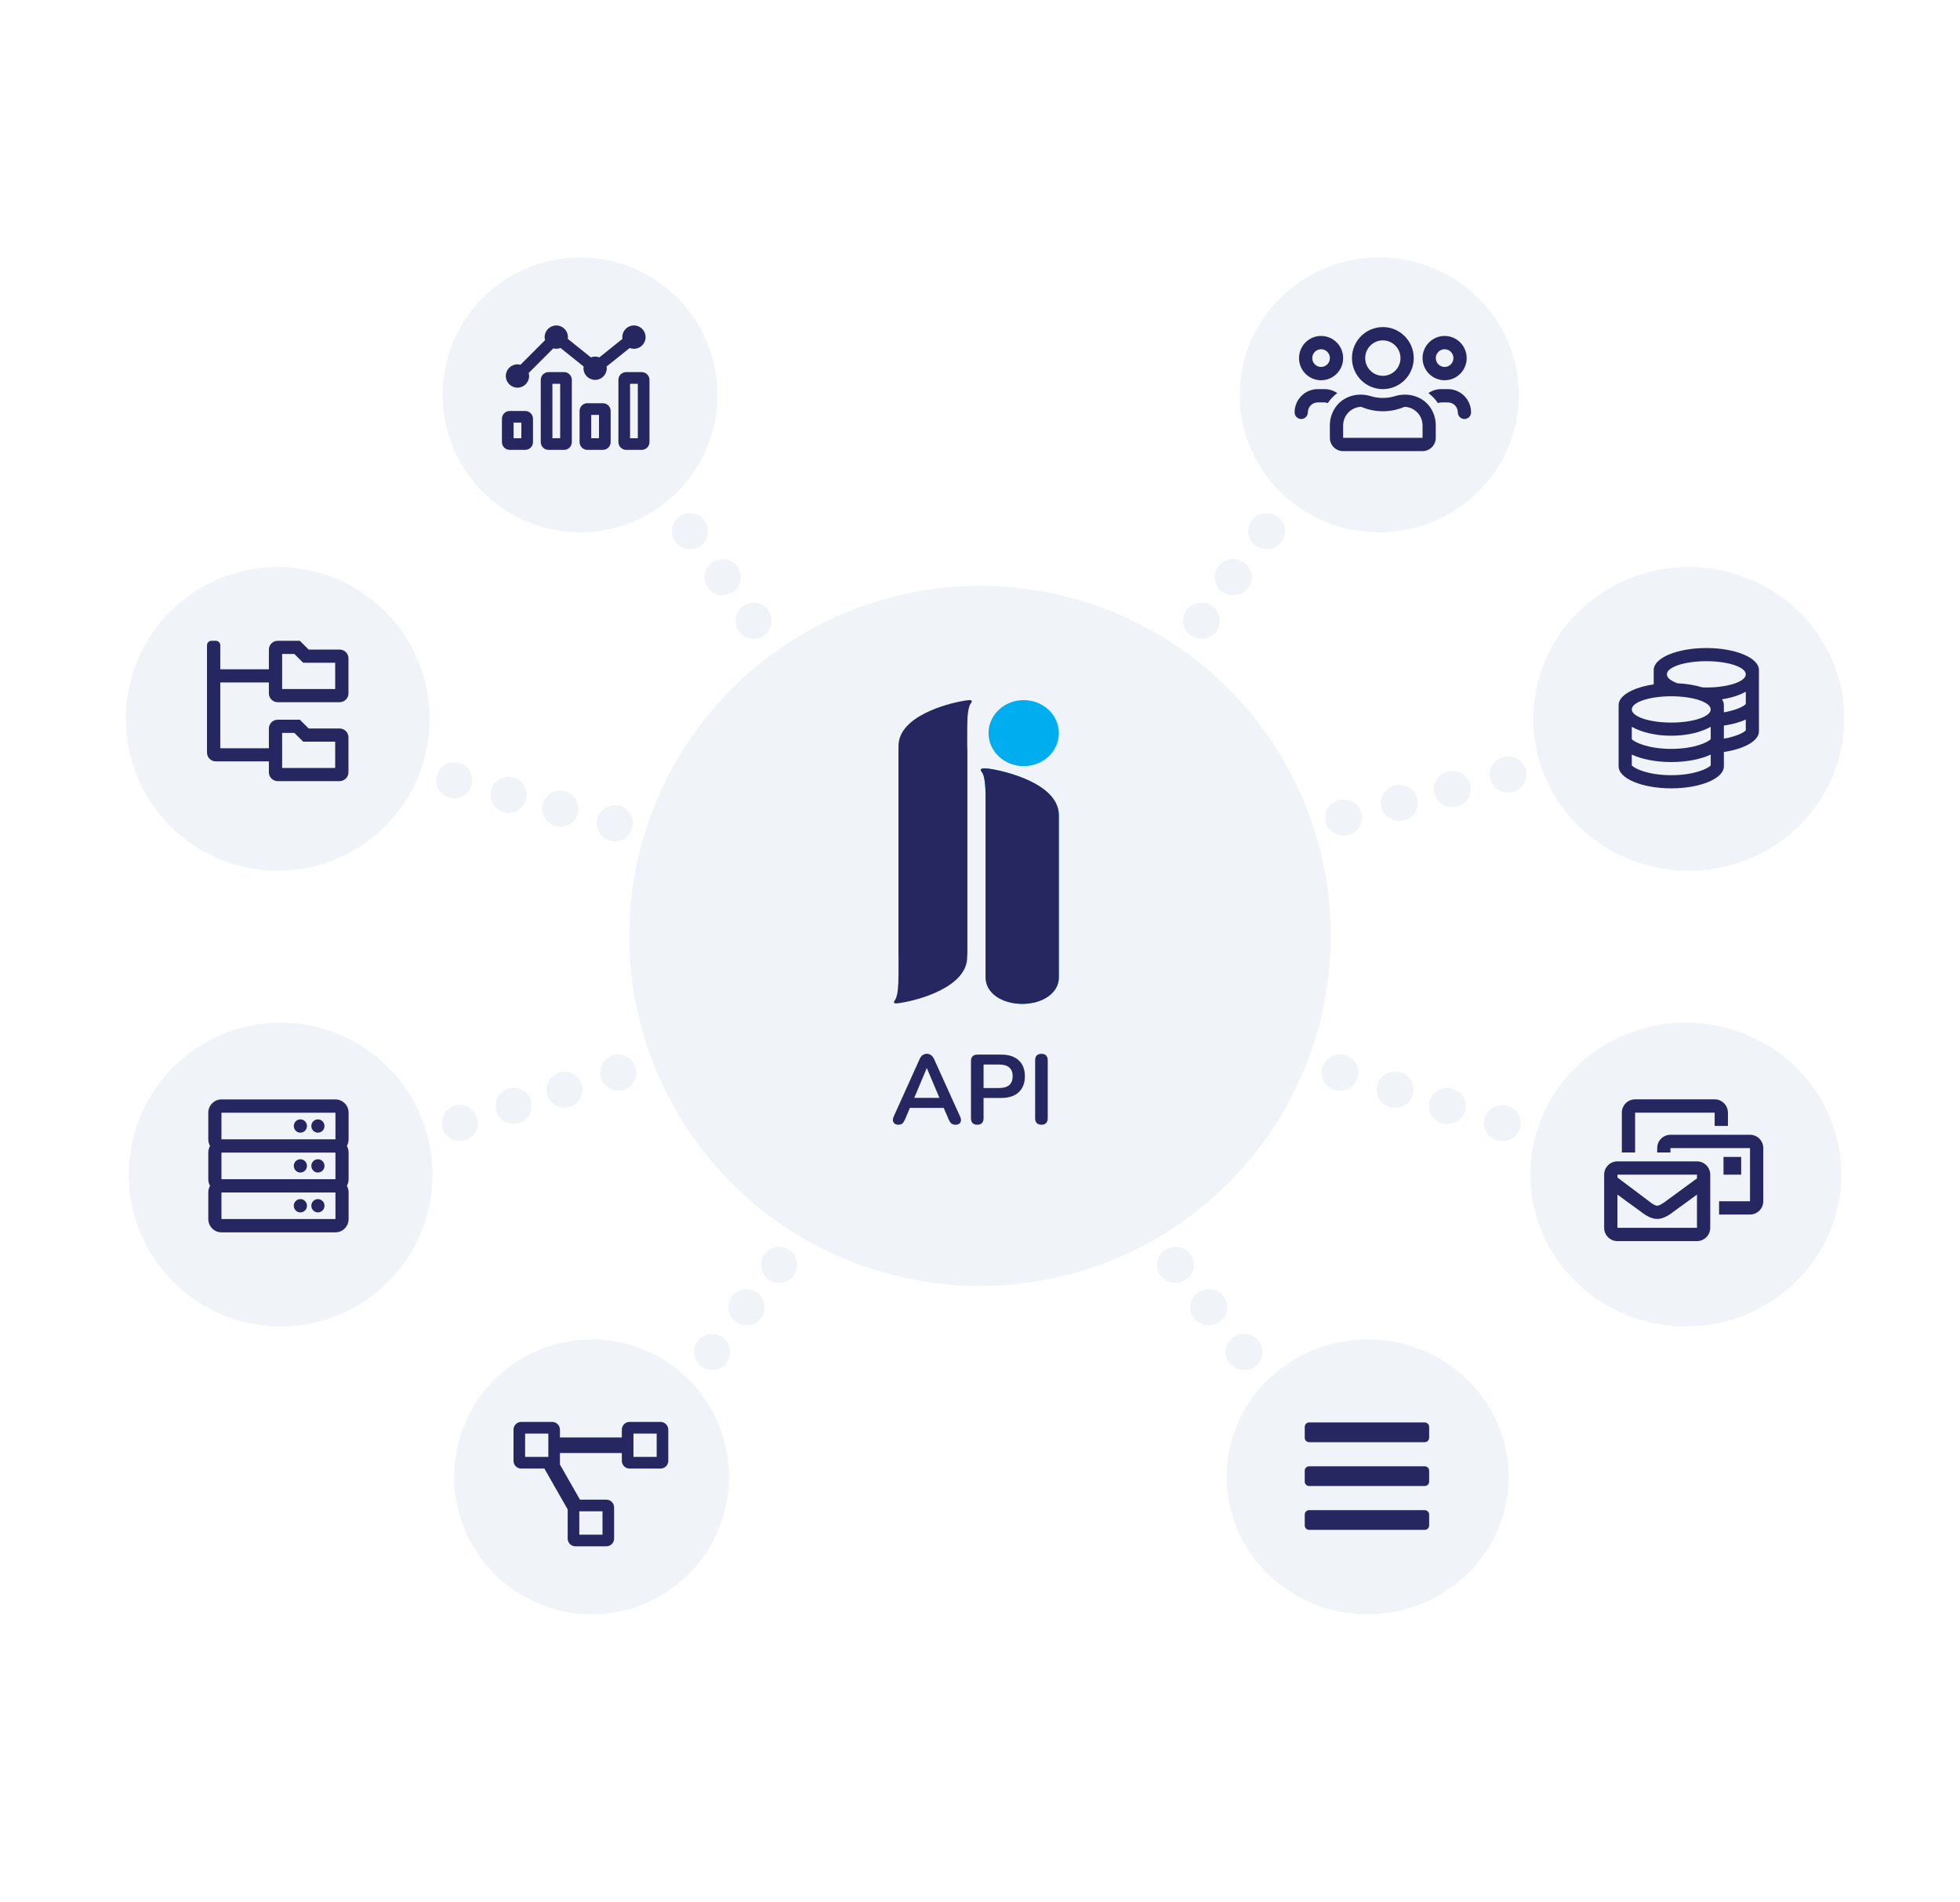 <svg width="1355" height="1315" viewBox="0 0 1355 1315" fill="none" xmlns="http://www.w3.org/2000/svg">
<g filter="url(#filter0_d_2251_4410)">
<path d="M284.49 796.117C286.846 795.368 288.927 793.937 290.469 792.005C292.012 790.073 292.947 787.727 293.156 785.263C293.365 782.8 292.839 780.33 291.645 778.165C290.45 776.001 288.64 774.239 286.444 773.103C284.249 771.967 281.765 771.508 279.308 771.783C276.851 772.059 274.531 773.057 272.642 774.651C270.752 776.244 269.377 778.363 268.691 780.738C268.006 783.114 268.04 785.639 268.789 787.995C269.797 791.152 272.016 793.78 274.96 795.303C277.903 796.825 281.331 797.118 284.49 796.117Z" fill="#F0F3F8"/>
<path d="M321.655 784.295C324.011 783.546 326.092 782.115 327.634 780.183C329.177 778.251 330.112 775.905 330.321 773.441C330.53 770.978 330.004 768.508 328.81 766.343C327.615 764.179 325.805 762.417 323.609 761.281C321.414 760.145 318.93 759.686 316.473 759.961C314.017 760.237 311.696 761.234 309.807 762.828C307.917 764.422 306.542 766.541 305.856 768.916C305.171 771.291 305.205 773.817 305.954 776.173C306.962 779.33 309.181 781.958 312.125 783.48C315.068 785.003 318.496 785.296 321.655 784.295Z" fill="#F0F3F8"/>
<path d="M358.82 772.473C361.176 771.724 363.257 770.292 364.799 768.36C366.342 766.428 367.277 764.082 367.486 761.619C367.695 759.156 367.169 756.685 365.975 754.521C364.78 752.357 362.97 750.595 360.775 749.459C358.579 748.323 356.095 747.864 353.638 748.139C351.182 748.414 348.862 749.412 346.972 751.006C345.082 752.6 343.707 754.719 343.021 757.094C342.336 759.469 342.37 761.994 343.119 764.35C344.127 767.507 346.346 770.136 349.29 771.658C352.233 773.181 355.661 773.474 358.82 772.473Z" fill="#F0F3F8"/>
<path d="M394.079 761.257C396.435 760.508 398.516 759.077 400.058 757.145C401.601 755.213 402.536 752.866 402.745 750.403C402.954 747.94 402.428 745.47 401.233 743.305C400.039 741.141 398.229 739.379 396.033 738.243C393.837 737.107 391.354 736.648 388.897 736.923C386.44 737.199 384.12 738.196 382.23 739.79C380.341 741.384 378.966 743.503 378.28 745.878C377.594 748.253 377.628 750.779 378.378 753.135C379.386 756.291 381.605 758.92 384.549 760.442C387.492 761.965 390.92 762.258 394.079 761.257Z" fill="#F0F3F8"/>
<path d="M431.244 749.435C433.6 748.686 435.681 747.254 437.223 745.322C438.766 743.39 439.701 741.044 439.91 738.581C440.119 736.118 439.593 733.647 438.398 731.483C437.204 729.318 435.394 727.557 433.198 726.421C431.003 725.285 428.519 724.826 426.062 725.101C423.605 725.376 421.285 726.374 419.396 727.968C417.506 729.562 416.131 731.681 415.445 734.056C414.759 736.431 414.793 738.956 415.543 741.312C416.551 744.469 418.77 747.097 421.714 748.62C424.657 750.143 428.085 750.436 431.244 749.435Z" fill="#F0F3F8"/>
<path d="M468.409 737.613C470.765 736.863 472.846 735.432 474.388 733.5C475.931 731.568 476.866 729.222 477.075 726.759C477.284 724.295 476.758 721.825 475.564 719.661C474.369 717.496 472.559 715.735 470.363 714.599C468.168 713.463 465.684 713.003 463.227 713.279C460.77 713.554 458.45 714.552 456.561 716.146C454.671 717.74 453.296 719.858 452.61 722.234C451.924 724.609 451.958 727.134 452.708 729.49C453.716 732.647 455.935 735.275 458.879 736.798C461.822 738.321 465.25 738.614 468.409 737.613Z" fill="#F0F3F8"/>
</g>
<g filter="url(#filter1_d_2251_4410)">
<path d="M273.074 537.383C275.462 538.023 277.986 537.941 280.327 537.146C282.668 536.351 284.721 534.88 286.226 532.919C287.731 530.957 288.621 528.594 288.783 526.127C288.944 523.66 288.371 521.2 287.135 519.059C285.898 516.918 284.055 515.192 281.838 514.098C279.621 513.005 277.129 512.594 274.678 512.916C272.227 513.239 269.926 514.281 268.067 515.911C266.209 517.541 264.875 519.686 264.235 522.074C263.381 525.276 263.832 528.686 265.489 531.556C267.146 534.426 269.874 536.522 273.074 537.383Z" fill="#F0F3F8"/>
<path d="M310.745 547.477C313.133 548.117 315.657 548.035 317.998 547.24C320.339 546.445 322.392 544.974 323.897 543.013C325.402 541.051 326.292 538.688 326.453 536.221C326.615 533.754 326.042 531.294 324.806 529.153C323.569 527.012 321.726 525.286 319.509 524.192C317.292 523.099 314.8 522.688 312.349 523.01C309.897 523.333 307.597 524.375 305.738 526.005C303.88 527.635 302.546 529.78 301.906 532.168C301.052 535.37 301.503 538.78 303.16 541.65C304.817 544.52 307.545 546.616 310.745 547.477Z" fill="#F0F3F8"/>
<path d="M348.417 557.571C350.805 558.211 353.329 558.128 355.67 557.334C358.011 556.539 360.064 555.068 361.569 553.107C363.074 551.145 363.964 548.782 364.125 546.315C364.287 543.848 363.714 541.388 362.477 539.247C361.241 537.106 359.398 535.38 357.181 534.286C354.963 533.193 352.472 532.781 350.02 533.104C347.569 533.427 345.269 534.469 343.41 536.099C341.551 537.729 340.218 539.874 339.578 542.262C338.724 545.464 339.175 548.874 340.832 551.744C342.489 554.614 345.217 556.71 348.417 557.571Z" fill="#F0F3F8"/>
<path d="M384.156 567.148C386.544 567.787 389.068 567.705 391.409 566.91C393.75 566.115 395.803 564.644 397.308 562.683C398.813 560.722 399.703 558.358 399.865 555.891C400.026 553.424 399.453 550.965 398.217 548.824C396.981 546.682 395.137 544.956 392.92 543.863C390.703 542.769 388.211 542.358 385.76 542.68C383.309 543.003 381.008 544.045 379.149 545.676C377.291 547.306 375.957 549.45 375.317 551.838C374.463 555.04 374.914 558.451 376.571 561.321C378.228 564.191 380.956 566.286 384.156 567.148Z" fill="#F0F3F8"/>
<path d="M421.827 577.242C424.215 577.881 426.739 577.799 429.08 577.004C431.421 576.209 433.474 574.738 434.979 572.777C436.484 570.816 437.374 568.452 437.535 565.985C437.697 563.518 437.124 561.058 435.888 558.917C434.651 556.776 432.808 555.05 430.591 553.957C428.374 552.863 425.882 552.452 423.431 552.774C420.98 553.097 418.679 554.139 416.82 555.769C414.962 557.4 413.628 559.544 412.988 561.932C412.134 565.134 412.585 568.544 414.242 571.415C415.899 574.285 418.627 576.38 421.827 577.242Z" fill="#F0F3F8"/>
<path d="M459.498 587.335C461.886 587.975 464.41 587.893 466.751 587.098C469.092 586.303 471.145 584.832 472.65 582.871C474.155 580.91 475.045 578.546 475.206 576.079C475.368 573.612 474.795 571.152 473.558 569.011C472.322 566.87 470.479 565.144 468.262 564.05C466.044 562.957 463.553 562.546 461.102 562.868C458.65 563.191 456.35 564.233 454.491 565.863C452.633 567.493 451.299 569.638 450.659 572.026C449.805 575.228 450.256 578.638 451.913 581.508C453.57 584.379 456.298 586.474 459.498 587.335Z" fill="#F0F3F8"/>
</g>
<g filter="url(#filter2_d_2251_4410)">
<path d="M444.24 338.67C445.672 340.685 447.669 342.231 449.98 343.111C452.29 343.991 454.809 344.166 457.219 343.615C459.629 343.063 461.821 341.809 463.519 340.011C465.216 338.214 466.342 335.953 466.755 333.516C467.167 331.078 466.848 328.573 465.836 326.317C464.825 324.061 463.168 322.155 461.073 320.841C458.979 319.527 456.542 318.864 454.071 318.935C451.6 319.006 449.205 319.808 447.19 321.24C444.49 323.163 442.664 326.077 442.111 329.345C441.558 332.613 442.324 335.966 444.24 338.67Z" fill="#F0F3F8"/>
<path d="M466.829 370.462C468.261 372.477 470.258 374.023 472.568 374.903C474.879 375.783 477.398 375.959 479.808 375.407C482.218 374.855 484.41 373.601 486.107 371.804C487.805 370.006 488.931 367.746 489.343 365.308C489.756 362.87 489.436 360.365 488.425 358.109C487.414 355.853 485.756 353.948 483.662 352.634C481.568 351.32 479.131 350.656 476.66 350.727C474.189 350.798 471.794 351.6 469.779 353.032C467.079 354.955 465.253 357.87 464.7 361.137C464.147 364.405 464.912 367.758 466.829 370.462Z" fill="#F0F3F8"/>
<path d="M489.418 402.254C490.85 404.27 492.847 405.815 495.157 406.695C497.468 407.576 499.987 407.751 502.397 407.199C504.807 406.647 506.999 405.394 508.696 403.596C510.394 401.798 511.52 399.538 511.932 397.1C512.345 394.663 512.025 392.157 511.014 389.901C510.003 387.645 508.345 385.74 506.251 384.426C504.157 383.112 501.72 382.449 499.249 382.519C496.778 382.59 494.383 383.393 492.368 384.825C489.668 386.747 487.842 389.662 487.289 392.929C486.736 396.197 487.501 399.551 489.418 402.254Z" fill="#F0F3F8"/>
<path d="M510.848 432.416C512.28 434.432 514.278 435.977 516.588 436.857C518.898 437.737 521.418 437.913 523.828 437.361C526.238 436.809 528.43 435.555 530.127 433.758C531.824 431.96 532.95 429.7 533.363 427.262C533.775 424.825 533.456 422.319 532.445 420.063C531.433 417.807 529.776 415.902 527.682 414.588C525.588 413.274 523.151 412.61 520.68 412.681C518.208 412.752 515.814 413.554 513.798 414.986C511.099 416.909 509.272 419.824 508.719 423.091C508.166 426.359 508.932 429.712 510.848 432.416Z" fill="#F0F3F8"/>
<path d="M533.437 464.208C534.869 466.224 536.867 467.769 539.177 468.65C541.487 469.53 544.007 469.705 546.416 469.153C548.826 468.602 551.019 467.348 552.716 465.55C554.413 463.753 555.539 461.492 555.952 459.054C556.364 456.617 556.045 454.112 555.034 451.856C554.022 449.6 552.365 447.694 550.271 446.38C548.176 445.066 545.74 444.403 543.268 444.474C540.797 444.545 538.402 445.347 536.387 446.779C533.688 448.701 531.861 451.616 531.308 454.884C530.755 458.151 531.521 461.505 533.437 464.208Z" fill="#F0F3F8"/>
<path d="M556.025 496.001C557.457 498.016 559.454 499.562 561.765 500.442C564.075 501.322 566.594 501.497 569.004 500.946C571.414 500.394 573.606 499.14 575.304 497.342C577.001 495.545 578.127 493.284 578.54 490.847C578.952 488.409 578.633 485.904 577.621 483.648C576.61 481.392 574.953 479.486 572.859 478.172C570.764 476.858 568.328 476.195 565.856 476.266C563.385 476.337 560.99 477.139 558.975 478.571C556.276 480.494 554.449 483.408 553.896 486.676C553.343 489.944 554.109 493.297 556.025 496.001Z" fill="#F0F3F8"/>
</g>
<g filter="url(#filter3_d_2251_4410)">
<path d="M478.44 969.192C479.947 967.232 480.838 964.868 481.001 962.401C481.164 959.935 480.592 957.475 479.357 955.333C478.122 953.191 476.28 951.464 474.063 950.369C471.846 949.274 469.355 948.861 466.904 949.183C464.452 949.504 462.151 950.545 460.292 952.174C458.432 953.803 457.097 955.947 456.456 958.334C455.815 960.722 455.896 963.246 456.689 965.588C457.482 967.929 458.952 969.983 460.913 971.489C463.543 973.505 466.866 974.396 470.152 973.965C473.438 973.534 476.418 971.818 478.44 969.192Z" fill="#F0F3F8"/>
<path d="M502.2 938.265C503.706 936.305 504.597 933.941 504.76 931.474C504.924 929.008 504.352 926.548 503.117 924.406C501.882 922.264 500.04 920.537 497.823 919.442C495.606 918.347 493.115 917.934 490.663 918.256C488.212 918.577 485.911 919.618 484.051 921.247C482.192 922.876 480.857 925.02 480.216 927.407C479.574 929.795 479.655 932.319 480.449 934.661C481.242 937.002 482.712 939.056 484.672 940.562C487.303 942.578 490.625 943.469 493.911 943.038C497.197 942.607 500.178 940.891 502.2 938.265Z" fill="#F0F3F8"/>
<path d="M525.96 907.338C527.466 905.378 528.357 903.014 528.52 900.548C528.683 898.081 528.111 895.621 526.876 893.479C525.642 891.337 523.799 889.61 521.583 888.515C519.366 887.42 516.874 887.007 514.423 887.329C511.972 887.65 509.671 888.691 507.811 890.32C505.951 891.949 504.617 894.093 503.975 896.481C503.334 898.868 503.415 901.392 504.209 903.734C505.002 906.075 506.472 908.129 508.432 909.635C511.063 911.651 514.385 912.542 517.671 912.111C520.957 911.68 523.938 909.964 525.96 907.338Z" fill="#F0F3F8"/>
<path d="M548.501 877.997C550.007 876.037 550.898 873.673 551.061 871.207C551.224 868.74 550.652 866.28 549.417 864.138C548.183 861.996 546.34 860.269 544.124 859.174C541.907 858.079 539.415 857.666 536.964 857.988C534.513 858.309 532.212 859.35 530.352 860.979C528.492 862.608 527.158 864.752 526.516 867.14C525.875 869.527 525.956 872.051 526.75 874.393C527.543 876.734 529.013 878.788 530.973 880.294C533.604 882.31 536.926 883.201 540.212 882.77C543.498 882.339 546.479 880.623 548.501 877.997Z" fill="#F0F3F8"/>
<path d="M572.261 847.07C573.767 845.11 574.658 842.746 574.821 840.28C574.984 837.813 574.412 835.353 573.177 833.211C571.942 831.069 570.1 829.342 567.883 828.247C565.667 827.152 563.175 826.74 560.724 827.061C558.273 827.382 555.972 828.423 554.112 830.052C552.252 831.681 550.917 833.825 550.276 836.213C549.635 838.6 549.716 841.124 550.509 843.466C551.303 845.807 552.773 847.861 554.733 849.367C557.363 851.383 560.686 852.274 563.972 851.843C567.258 851.412 570.239 849.696 572.261 847.07Z" fill="#F0F3F8"/>
<path d="M596.021 816.143C597.527 814.183 598.418 811.819 598.581 809.353C598.744 806.886 598.172 804.426 596.937 802.284C595.702 800.142 593.86 798.415 591.643 797.32C589.426 796.225 586.935 795.812 584.484 796.134C582.032 796.455 579.731 797.496 577.872 799.125C576.012 800.754 574.677 802.898 574.036 805.286C573.395 807.673 573.476 810.197 574.269 812.539C575.062 814.88 576.532 816.934 578.493 818.44C581.123 820.456 584.446 821.347 587.732 820.916C591.018 820.485 593.999 818.769 596.021 816.143Z" fill="#F0F3F8"/>
</g>
<g filter="url(#filter4_d_2251_4410)">
<path d="M1072.78 796.118C1070.37 795.368 1068.24 793.937 1066.66 792.005C1065.08 790.073 1064.12 787.727 1063.91 785.263C1063.7 782.8 1064.23 780.33 1065.46 778.165C1066.68 776.001 1068.53 774.239 1070.78 773.103C1073.03 771.967 1075.57 771.508 1078.09 771.783C1080.6 772.059 1082.98 773.057 1084.92 774.651C1086.85 776.245 1088.26 778.363 1088.96 780.738C1089.66 783.114 1089.63 785.639 1088.86 787.995C1087.83 791.152 1085.56 793.78 1082.54 795.303C1079.53 796.826 1076.02 797.119 1072.78 796.118Z" fill="#F0F3F8"/>
<path d="M1034.73 784.295C1032.32 783.546 1030.19 782.115 1028.61 780.183C1027.03 778.251 1026.07 775.905 1025.86 773.441C1025.64 770.978 1026.18 768.508 1027.4 766.343C1028.63 764.179 1030.48 762.417 1032.73 761.281C1034.98 760.145 1037.52 759.686 1040.04 759.961C1042.55 760.237 1044.93 761.235 1046.86 762.828C1048.8 764.422 1050.2 766.541 1050.91 768.916C1051.61 771.291 1051.57 773.817 1050.81 776.173C1049.77 779.33 1047.5 781.958 1044.49 783.481C1041.47 785.003 1037.96 785.296 1034.73 784.295Z" fill="#F0F3F8"/>
<path d="M996.674 772.473C994.262 771.724 992.131 770.292 990.552 768.36C988.972 766.428 988.015 764.082 987.801 761.619C987.587 759.156 988.125 756.685 989.348 754.521C990.572 752.357 992.425 750.595 994.673 749.459C996.921 748.323 999.464 747.864 1001.98 748.139C1004.5 748.414 1006.87 749.412 1008.81 751.006C1010.74 752.6 1012.15 754.719 1012.85 757.094C1013.55 759.469 1013.52 761.994 1012.75 764.35C1011.72 767.507 1009.45 770.136 1006.43 771.658C1003.42 773.181 999.909 773.474 996.674 772.473Z" fill="#F0F3F8"/>
<path d="M960.573 761.257C958.16 760.508 956.03 759.077 954.45 757.145C952.871 755.213 951.913 752.867 951.699 750.403C951.485 747.94 952.024 745.47 953.247 743.305C954.47 741.141 956.323 739.379 958.571 738.243C960.82 737.107 963.363 736.648 965.878 736.923C968.394 737.199 970.769 738.196 972.705 739.79C974.64 741.384 976.047 743.503 976.749 745.878C977.452 748.253 977.417 750.779 976.649 753.135C975.617 756.292 973.345 758.92 970.331 760.443C967.317 761.965 963.807 762.258 960.573 761.257Z" fill="#F0F3F8"/>
<path d="M922.518 749.435C920.106 748.686 917.975 747.254 916.396 745.322C914.816 743.39 913.859 741.044 913.645 738.581C913.43 736.118 913.969 733.647 915.192 731.483C916.415 729.318 918.268 727.557 920.517 726.421C922.765 725.285 925.308 724.826 927.824 725.101C930.339 725.376 932.715 726.374 934.65 727.968C936.585 729.562 937.992 731.681 938.695 734.056C939.397 736.431 939.362 738.956 938.595 741.312C937.562 744.469 935.29 747.097 932.276 748.62C929.262 750.143 925.753 750.436 922.518 749.435Z" fill="#F0F3F8"/>
<path d="M884.463 737.613C882.051 736.863 879.92 735.432 878.341 733.5C876.761 731.568 875.804 729.222 875.59 726.759C875.376 724.295 875.914 721.825 877.137 719.661C878.361 717.496 880.214 715.735 882.462 714.599C884.71 713.463 887.253 713.003 889.769 713.279C892.285 713.554 894.66 714.552 896.595 716.146C898.53 717.74 899.938 719.858 900.64 722.234C901.342 724.609 901.307 727.134 900.54 729.49C899.508 732.647 897.235 735.275 894.221 736.798C891.207 738.321 887.698 738.614 884.463 737.613Z" fill="#F0F3F8"/>
</g>
<path d="M1084.47 537.383C1082.03 538.023 1079.44 537.941 1077.05 537.146C1074.65 536.351 1072.55 534.88 1071.01 532.919C1069.46 530.958 1068.55 528.594 1068.39 526.127C1068.22 523.66 1068.81 521.2 1070.08 519.059C1071.34 516.918 1073.23 515.192 1075.5 514.098C1077.77 513.005 1080.32 512.594 1082.83 512.916C1085.34 513.239 1087.7 514.281 1089.6 515.911C1091.5 517.541 1092.87 519.686 1093.52 522.074C1094.4 525.276 1093.94 528.686 1092.24 531.556C1090.54 534.426 1087.75 536.522 1084.47 537.383Z" fill="#F0F3F8"/>
<path d="M1045.9 547.477C1043.46 548.117 1040.87 548.035 1038.47 547.24C1036.08 546.445 1033.97 544.974 1032.43 543.013C1030.89 541.051 1029.98 538.688 1029.82 536.221C1029.65 533.754 1030.24 531.294 1031.5 529.153C1032.77 527.012 1034.66 525.286 1036.93 524.192C1039.2 523.099 1041.75 522.687 1044.26 523.01C1046.77 523.333 1049.12 524.375 1051.03 526.005C1052.93 527.635 1054.3 529.78 1054.95 532.168C1055.83 535.37 1055.36 538.78 1053.67 541.65C1051.97 544.52 1049.18 546.616 1045.9 547.477Z" fill="#F0F3F8"/>
<path d="M1007.33 557.571C1004.88 558.211 1002.3 558.129 999.901 557.334C997.504 556.539 995.402 555.068 993.86 553.107C992.319 551.145 991.409 548.782 991.243 546.315C991.077 543.848 991.665 541.388 992.93 539.247C994.196 537.106 996.083 535.38 998.354 534.286C1000.62 533.193 1003.18 532.781 1005.69 533.104C1008.2 533.427 1010.55 534.469 1012.45 536.099C1014.36 537.729 1015.72 539.874 1016.38 542.262C1017.25 545.464 1016.79 548.874 1015.09 551.744C1013.4 554.614 1010.6 556.71 1007.33 557.571Z" fill="#F0F3F8"/>
<path d="M970.734 567.148C968.288 567.787 965.704 567.705 963.307 566.91C960.91 566.115 958.808 564.644 957.267 562.683C955.726 560.722 954.815 558.358 954.649 555.891C954.484 553.424 955.071 550.965 956.337 548.824C957.602 546.682 959.49 544.956 961.76 543.863C964.03 542.769 966.582 542.358 969.092 542.68C971.601 543.003 973.957 544.045 975.86 545.676C977.763 547.306 979.129 549.45 979.784 551.838C980.659 555.04 980.197 558.451 978.5 561.321C976.804 564.191 974.01 566.286 970.734 567.148Z" fill="#F0F3F8"/>
<path d="M932.16 577.241C929.715 577.881 927.131 577.799 924.734 577.004C922.337 576.209 920.235 574.738 918.693 572.777C917.152 570.816 916.242 568.452 916.076 565.985C915.91 563.518 916.498 561.058 917.763 558.917C919.029 556.776 920.916 555.05 923.187 553.956C925.457 552.863 928.009 552.452 930.518 552.774C933.028 553.097 935.384 554.139 937.287 555.769C939.19 557.399 940.556 559.544 941.211 561.932C942.085 565.134 941.624 568.544 939.927 571.414C938.23 574.285 935.437 576.38 932.16 577.241Z" fill="#F0F3F8"/>
<path d="M893.588 587.335C891.143 587.975 888.558 587.893 886.161 587.098C883.764 586.303 881.662 584.832 880.121 582.871C878.58 580.91 877.669 578.546 877.504 576.079C877.338 573.612 877.925 571.152 879.191 569.011C880.457 566.87 882.344 565.144 884.615 564.05C886.885 562.957 889.436 562.546 891.946 562.868C894.456 563.191 896.811 564.233 898.715 565.863C900.618 567.493 901.983 569.638 902.639 572.026C903.513 575.228 903.051 578.638 901.355 581.508C899.658 584.379 896.865 586.474 893.588 587.335Z" fill="#F0F3F8"/>
<g filter="url(#filter5_d_2251_4410)">
<path d="M909.211 338.67C907.745 340.685 905.699 342.231 903.334 343.111C900.968 343.991 898.389 344.166 895.921 343.615C893.453 343.063 891.209 341.809 889.471 340.012C887.733 338.214 886.58 335.953 886.157 333.516C885.735 331.078 886.062 328.573 887.098 326.317C888.133 324.061 889.83 322.156 891.975 320.842C894.119 319.528 896.614 318.864 899.144 318.935C901.675 319.006 904.127 319.808 906.19 321.24C908.954 323.163 910.825 326.077 911.391 329.345C911.957 332.613 911.173 335.966 909.211 338.67Z" fill="#F0F3F8"/>
<path d="M886.081 370.462C884.615 372.478 882.569 374.023 880.204 374.903C877.838 375.783 875.259 375.959 872.791 375.407C870.323 374.855 868.079 373.601 866.341 371.804C864.603 370.006 863.45 367.746 863.028 365.308C862.605 362.87 862.932 360.365 863.968 358.109C865.003 355.853 866.7 353.948 868.845 352.634C870.989 351.32 873.484 350.656 876.014 350.727C878.545 350.798 880.997 351.6 883.06 353.032C885.824 354.955 887.695 357.87 888.261 361.137C888.827 364.405 888.043 367.758 886.081 370.462Z" fill="#F0F3F8"/>
<path d="M862.952 402.254C861.486 404.27 859.441 405.815 857.075 406.695C854.709 407.576 852.13 407.751 849.662 407.199C847.195 406.648 844.95 405.394 843.212 403.596C841.474 401.798 840.321 399.538 839.899 397.1C839.476 394.663 839.803 392.157 840.839 389.901C841.874 387.645 843.571 385.74 845.716 384.426C847.86 383.112 850.355 382.449 852.886 382.52C855.416 382.59 857.868 383.393 859.932 384.825C862.696 386.747 864.566 389.662 865.132 392.93C865.698 396.197 864.914 399.551 862.952 402.254Z" fill="#F0F3F8"/>
<path d="M841.008 432.416C839.541 434.432 837.496 435.977 835.131 436.857C832.765 437.738 830.185 437.913 827.718 437.361C825.25 436.81 823.006 435.556 821.268 433.758C819.53 431.96 818.377 429.7 817.954 427.262C817.532 424.825 817.859 422.319 818.895 420.063C819.93 417.807 821.627 415.902 823.771 414.588C825.916 413.274 828.411 412.611 830.941 412.682C833.472 412.752 835.924 413.555 837.987 414.987C840.751 416.909 842.622 419.824 843.188 423.092C843.754 426.359 842.97 429.713 841.008 432.416Z" fill="#F0F3F8"/>
<path d="M817.879 464.209C816.413 466.224 814.367 467.769 812.002 468.65C809.636 469.53 807.057 469.705 804.589 469.153C802.121 468.602 799.877 467.348 798.139 465.55C796.401 463.753 795.248 461.492 794.825 459.055C794.403 456.617 794.73 454.112 795.766 451.856C796.801 449.6 798.498 447.694 800.643 446.38C802.787 445.066 805.282 444.403 807.812 444.474C810.343 444.545 812.795 445.347 814.858 446.779C817.622 448.701 819.493 451.616 820.059 454.884C820.625 458.151 819.841 461.505 817.879 464.209Z" fill="#F0F3F8"/>
<path d="M794.75 496.001C793.284 498.016 791.238 499.562 788.873 500.442C786.507 501.322 783.928 501.497 781.46 500.946C778.992 500.394 776.748 499.14 775.01 497.342C773.272 495.545 772.119 493.284 771.696 490.847C771.274 488.409 771.601 485.904 772.637 483.648C773.672 481.392 775.369 479.486 777.514 478.173C779.658 476.859 782.153 476.195 784.683 476.266C787.214 476.337 789.666 477.139 791.729 478.571C794.493 480.494 796.364 483.408 796.93 486.676C797.496 489.944 796.712 493.297 794.75 496.001Z" fill="#F0F3F8"/>
</g>
<g filter="url(#filter6_d_2251_4410)">
<path d="M874.191 969.192C872.649 967.232 871.736 964.868 871.569 962.401C871.402 959.935 871.988 957.475 873.252 955.333C874.517 953.191 876.403 951.464 878.673 950.369C880.943 949.274 883.494 948.861 886.004 949.183C888.514 949.504 890.87 950.545 892.774 952.174C894.678 953.803 896.045 955.947 896.702 958.334C897.358 960.722 897.275 963.246 896.463 965.588C895.65 967.929 894.145 969.983 892.138 971.489C889.445 973.505 886.043 974.396 882.678 973.965C879.313 973.534 876.261 971.818 874.191 969.192Z" fill="#F0F3F8"/>
<path d="M849.863 938.265C848.32 936.305 847.408 933.941 847.241 931.474C847.074 929.008 847.66 926.548 848.924 924.406C850.189 922.264 852.075 920.537 854.345 919.442C856.614 918.347 859.166 917.934 861.676 918.256C864.186 918.577 866.542 919.618 868.446 921.247C870.35 922.876 871.717 925.02 872.373 927.407C873.03 929.795 872.947 932.319 872.135 934.661C871.322 937.002 869.817 939.056 867.81 940.562C865.117 942.578 861.714 943.469 858.35 943.038C854.985 942.607 851.933 940.891 849.863 938.265Z" fill="#F0F3F8"/>
<path d="M825.535 907.338C823.992 905.378 823.08 903.014 822.913 900.548C822.746 898.081 823.332 895.621 824.596 893.479C825.861 891.337 827.747 889.61 830.017 888.515C832.286 887.42 834.838 887.007 837.347 887.329C839.857 887.65 842.214 888.691 844.118 890.32C846.022 891.949 847.389 894.093 848.045 896.481C848.702 898.868 848.619 901.392 847.807 903.734C846.994 906.075 845.489 908.129 843.482 909.635C840.788 911.651 837.386 912.542 834.022 912.111C830.657 911.68 827.605 909.964 825.535 907.338Z" fill="#F0F3F8"/>
<path d="M802.454 877.997C800.912 876.037 800 873.673 799.833 871.207C799.666 868.74 800.252 866.28 801.516 864.138C802.78 861.996 804.667 860.269 806.937 859.174C809.206 858.079 811.757 857.666 814.267 857.988C816.777 858.309 819.133 859.35 821.038 860.979C822.942 862.608 824.309 864.752 824.965 867.14C825.622 869.527 825.539 872.051 824.726 874.393C823.914 876.734 822.409 878.788 820.402 880.294C817.708 882.31 814.306 883.201 810.942 882.77C807.577 882.339 804.525 880.623 802.454 877.997Z" fill="#F0F3F8"/>
<path d="M778.125 847.07C776.583 845.11 775.671 842.746 775.504 840.28C775.337 837.813 775.923 835.353 777.187 833.211C778.451 831.069 780.338 829.342 782.607 828.247C784.877 827.152 787.428 826.739 789.938 827.061C792.448 827.382 794.804 828.423 796.709 830.052C798.613 831.681 799.98 833.825 800.636 836.213C801.293 838.6 801.21 841.124 800.397 843.466C799.585 845.807 798.08 847.861 796.073 849.367C793.379 851.383 789.977 852.274 786.613 851.843C783.248 851.412 780.196 849.696 778.125 847.07Z" fill="#F0F3F8"/>
<path d="M753.797 816.143C752.255 814.183 751.343 811.819 751.176 809.353C751.009 806.886 751.594 804.426 752.859 802.284C754.123 800.142 756.01 798.415 758.279 797.32C760.549 796.225 763.1 795.812 765.61 796.134C768.12 796.455 770.476 797.496 772.38 799.125C774.285 800.754 775.651 802.898 776.308 805.286C776.965 807.673 776.882 810.197 776.069 812.539C775.257 814.88 773.752 816.934 771.744 818.44C769.051 820.456 765.649 821.347 762.284 820.916C758.92 820.485 755.868 818.769 753.797 816.143Z" fill="#F0F3F8"/>
</g>
<g filter="url(#filter7_d_2251_4410)">
<path d="M677.5 401C725.462 401 772.347 415.193 812.226 441.785C852.105 468.376 883.187 506.171 901.541 550.39C919.895 594.61 924.697 643.268 915.34 690.212C905.983 737.155 882.888 780.275 848.973 814.12C815.059 847.964 771.85 871.012 724.809 880.35C677.769 889.688 629.01 884.895 584.699 866.579C540.388 848.262 502.514 817.244 475.868 777.448C449.222 737.651 435 690.863 435 643C435.073 578.84 460.645 517.328 506.107 471.96C551.569 426.592 613.207 401.073 677.5 401Z" fill="#F0F3F8"/>
</g>
<g filter="url(#filter8_d_2251_4410)">
<path d="M409 1112C427.789 1112 446.156 1106.43 461.779 1095.99C477.402 1085.55 489.578 1070.71 496.769 1053.35C503.959 1036 505.84 1016.89 502.175 998.466C498.509 980.038 489.461 963.111 476.175 949.825C462.889 936.539 445.962 927.491 427.534 923.825C409.105 920.16 390.004 922.041 372.645 929.231C355.286 936.422 340.449 948.598 330.01 964.221C319.571 979.844 314 998.211 314 1017C314.028 1042.19 324.046 1066.33 341.856 1084.14C359.666 1101.95 383.813 1111.97 409 1112Z" fill="#F0F3F8"/>
</g>
<g filter="url(#filter9_d_2251_4410)">
<path d="M401 364C419.789 364 438.156 358.428 453.779 347.99C469.402 337.551 481.578 322.714 488.769 305.355C495.959 287.996 497.84 268.895 494.175 250.466C490.509 232.038 481.461 215.111 468.175 201.825C454.889 188.539 437.962 179.491 419.534 175.825C401.105 172.16 382.004 174.041 364.645 181.231C347.286 188.422 332.449 200.598 322.01 216.221C311.571 231.844 306 250.211 306 269C306.028 294.187 316.046 318.334 333.856 336.144C351.666 353.953 375.813 363.972 401 364Z" fill="#F0F3F8"/>
</g>
<g filter="url(#filter10_d_2251_4410)">
<path d="M194 913C214.767 913 235.068 906.842 252.335 895.304C269.602 883.767 283.06 867.368 291.007 848.182C298.955 828.996 301.034 807.884 296.982 787.516C292.931 767.148 282.931 748.438 268.246 733.754C253.562 719.069 234.852 709.069 214.484 705.018C194.116 700.966 173.004 703.046 153.818 710.993C134.632 718.94 118.233 732.398 106.695 749.665C95.158 766.932 89 787.233 89 808C89.031 835.838 100.104 862.527 119.788 882.211C139.473 901.896 166.162 912.969 194 913Z" fill="#F0F3F8"/>
</g>
<g filter="url(#filter11_d_2251_4410)">
<path d="M192 598C212.767 598 233.068 591.842 250.335 580.304C267.602 568.767 281.06 552.368 289.007 533.182C296.955 513.996 299.034 492.884 294.982 472.516C290.931 452.148 280.931 433.438 266.246 418.754C251.562 404.069 232.852 394.069 212.484 390.018C192.116 385.966 171.004 388.046 151.818 395.993C132.632 403.94 116.233 417.398 104.695 434.665C93.158 451.932 87 472.233 87 493C87.031 520.838 98.104 547.527 117.788 567.211C137.473 586.896 164.162 597.969 192 598Z" fill="#F0F3F8"/>
</g>
<path d="M621.136 777.544C620.048 777.544 619.164 777.295 618.484 776.796C617.849 776.297 617.464 775.64 617.328 774.824C617.192 773.963 617.35 773.011 617.804 771.968L635.756 732.188C636.345 730.873 637.048 729.944 637.864 729.4C638.725 728.811 639.7 728.516 640.788 728.516C641.83 728.516 642.76 728.811 643.576 729.4C644.437 729.944 645.162 730.873 645.752 732.188L663.772 771.968C664.27 773.011 664.452 773.963 664.316 774.824C664.18 775.685 663.794 776.365 663.16 776.864C662.525 777.317 661.686 777.544 660.644 777.544C659.374 777.544 658.377 777.249 657.652 776.66C656.972 776.025 656.36 775.073 655.816 773.804L651.396 763.536L655.068 765.916H626.372L630.044 763.536L625.692 773.804C625.102 775.119 624.49 776.071 623.856 776.66C623.221 777.249 622.314 777.544 621.136 777.544ZM640.652 738.512L631.132 761.156L629.364 758.98H652.076L650.376 761.156L640.788 738.512H640.652ZM675.613 777.544C674.208 777.544 673.12 777.159 672.349 776.388C671.624 775.572 671.261 774.461 671.261 773.056V733.48C671.261 732.029 671.647 730.941 672.417 730.216C673.188 729.445 674.276 729.06 675.681 729.06H692.069C697.328 729.06 701.385 730.375 704.241 733.004C707.097 735.633 708.525 739.305 708.525 744.02C708.525 748.735 707.097 752.429 704.241 755.104C701.385 757.733 697.328 759.048 692.069 759.048H679.965V773.056C679.965 774.461 679.603 775.572 678.877 776.388C678.152 777.159 677.064 777.544 675.613 777.544ZM679.965 752.18H690.709C693.792 752.18 696.127 751.5 697.713 750.14C699.3 748.735 700.093 746.695 700.093 744.02C700.093 741.345 699.3 739.328 697.713 737.968C696.127 736.608 693.792 735.928 690.709 735.928H679.965V752.18ZM719.973 777.544C718.567 777.544 717.479 777.159 716.709 776.388C715.983 775.572 715.621 774.461 715.621 773.056V733.004C715.621 731.553 715.983 730.443 716.709 729.672C717.479 728.901 718.567 728.516 719.973 728.516C721.378 728.516 722.443 728.901 723.169 729.672C723.939 730.443 724.325 731.553 724.325 733.004V773.056C724.325 774.461 723.962 775.572 723.237 776.388C722.511 777.159 721.423 777.544 719.973 777.544Z" fill="#262660"/>
<path d="M668.666 503.947C668.666 484.695 671.832 486.995 671.832 484.695C671.832 483.319 667.139 484.364 665.499 484.636C655.323 486.323 621.167 495.054 621.167 515.668V657.614C621.167 668.402 631.8 677.148 644.916 677.148C658.033 677.148 668.666 668.402 668.666 657.614V503.947Z" fill="#262660"/>
<path d="M621.167 673.241C621.167 692.997 618 690.697 618 692.997C618 694.373 622.694 693.269 624.333 692.997C634.509 691.31 668.666 682.579 668.666 661.521V519.574C668.666 508.786 658.033 500.04 644.916 500.04C631.8 500.04 621.167 508.786 621.167 519.574V673.241Z" fill="#262660"/>
<path d="M681.376 551.896C681.376 531.99 678.001 534.421 678.001 532.118C678.001 530.741 683.004 531.296 684.751 531.568C695.597 533.258 732 541.998 732 563.629L732 675.745C732 686.545 720.667 693.996 706.688 693.996C692.708 693.996 681.376 686.545 681.376 675.745L681.376 551.896Z" fill="#00ADEF"/>
<path d="M681.376 551.896C681.376 531.99 678.001 534.421 678.001 532.118C678.001 530.741 683.004 531.296 684.751 531.568C695.597 533.258 732 541.998 732 563.629L732 675.745C732 686.545 720.667 693.996 706.688 693.996C692.708 693.996 681.376 686.545 681.376 675.745L681.376 551.896Z" fill="#262660"/>
<path d="M683.401 506.824C683.401 494.219 694.28 484 707.7 484C721.121 484 732 494.219 732 506.824C732 519.43 721.121 529.649 707.7 529.649C694.28 529.649 683.401 519.43 683.401 506.824Z" fill="#00ADEF"/>
<g filter="url(#filter12_d_2251_4410)">
<path d="M945.5 1112C926.216 1112 907.366 1106.43 891.332 1095.99C875.298 1085.55 862.801 1070.71 855.422 1053.35C848.042 1036 846.111 1016.89 849.874 998.466C853.636 980.038 862.921 963.111 876.557 949.825C890.193 936.539 907.566 927.491 926.479 923.825C945.392 920.16 964.996 922.041 982.812 929.231C1000.63 936.422 1015.86 948.598 1026.57 964.221C1037.28 979.844 1043 998.211 1043 1017C1042.97 1042.19 1032.69 1066.33 1014.41 1084.14C996.132 1101.95 971.35 1111.97 945.5 1112Z" fill="#F0F3F8"/>
</g>
<g filter="url(#filter13_d_2251_4410)">
<path d="M953.5 364C934.414 364 915.757 358.428 899.888 347.99C884.018 337.551 871.649 322.714 864.346 305.355C857.042 287.996 855.131 268.895 858.854 250.466C862.578 232.038 871.768 215.111 885.264 201.825C898.76 188.539 915.955 179.491 934.674 175.825C953.393 172.16 972.796 174.041 990.429 181.231C1008.06 188.422 1023.13 200.598 1033.74 216.221C1044.34 231.844 1050 250.211 1050 269C1049.97 294.187 1039.79 318.334 1021.7 336.144C1003.61 353.953 979.085 363.972 953.5 364Z" fill="#F0F3F8"/>
</g>
<g filter="url(#filter14_d_2251_4410)">
<path d="M1165.5 913C1144.24 913 1123.45 906.842 1105.78 895.304C1088.1 883.767 1074.32 867.368 1066.18 848.182C1058.05 828.996 1055.92 807.884 1060.07 787.516C1064.21 767.148 1074.45 748.438 1089.49 733.754C1104.52 719.069 1123.67 709.069 1144.53 705.018C1165.38 700.966 1187 703.046 1206.64 710.993C1226.28 718.94 1243.07 732.398 1254.88 749.665C1266.7 766.932 1273 787.233 1273 808C1272.97 835.838 1261.63 862.527 1241.48 882.211C1221.33 901.896 1194 912.969 1165.5 913Z" fill="#F0F3F8"/>
</g>
<g filter="url(#filter15_d_2251_4410)">
<path d="M1167.5 598C1146.24 598 1125.45 591.842 1107.78 580.304C1090.1 568.767 1076.32 552.368 1068.18 533.182C1060.05 513.996 1057.92 492.884 1062.07 472.516C1066.21 452.148 1076.45 433.438 1091.49 418.754C1106.52 404.069 1125.67 394.069 1146.53 390.018C1167.38 385.966 1189 388.046 1208.64 395.993C1228.28 403.94 1245.07 417.398 1256.88 434.665C1268.7 451.932 1275 472.233 1275 493C1274.97 520.838 1263.63 547.527 1243.48 567.211C1223.33 586.896 1196 597.969 1167.5 598Z" fill="#F0F3F8"/>
</g>
<g clip-path="url(#clip0_2251_4410)">
<path d="M1179.62 448C1159.54 448 1143.25 454.782 1143.25 463.156V473.121C1129.14 475.205 1119 480.813 1119 487.406V529.844C1119 538.218 1135.29 545 1155.38 545C1175.46 545 1191.75 538.218 1191.75 529.844V519.86C1205.86 517.776 1216 512.187 1216 505.594V463.156C1216 454.782 1199.71 448 1179.62 448ZM1182.66 529.143C1180.76 531.359 1171.21 535.906 1155.38 535.906C1139.54 535.906 1129.99 531.359 1128.09 529.143V521.659C1134.76 524.804 1144.5 526.812 1155.38 526.812C1166.25 526.812 1175.99 524.804 1182.66 521.659V529.143ZM1182.66 510.955C1180.76 513.172 1171.21 517.719 1155.38 517.719C1139.54 517.719 1129.99 513.172 1128.09 510.955V502.449C1134.76 506.238 1144.5 508.625 1155.38 508.625C1166.25 508.625 1175.99 506.219 1182.66 502.449V510.955ZM1155.38 499.531C1140.31 499.531 1128.09 495.458 1128.09 490.438C1128.09 485.417 1140.31 481.344 1155.38 481.344C1170.44 481.344 1182.66 485.417 1182.66 490.438C1182.66 495.458 1170.44 499.531 1155.38 499.531ZM1206.91 504.893C1205.56 506.465 1200.29 509.174 1191.75 510.652V501.615C1197.62 500.744 1202.87 499.323 1206.91 497.409V504.893ZM1206.91 486.705C1205.56 488.278 1200.29 490.987 1191.75 492.465V487.406C1191.75 486.042 1191.28 484.716 1190.46 483.447C1196.87 482.443 1202.59 480.643 1206.91 478.18V486.705ZM1179.62 475.281C1178.68 475.281 1177.77 475.224 1176.84 475.187C1171.91 473.69 1166.08 472.686 1159.71 472.364C1155.19 470.734 1152.34 468.575 1152.34 466.188C1152.34 461.167 1164.56 457.094 1179.62 457.094C1194.69 457.094 1206.91 461.167 1206.91 466.188C1206.91 471.208 1194.69 475.281 1179.62 475.281Z" fill="#262660"/>
</g>
<g clip-path="url(#clip1_2251_4410)">
<path d="M192 485.438H234.778C236.399 485.438 237.953 484.799 239.099 483.662C240.245 482.525 240.889 480.983 240.889 479.375V455.125C240.889 453.517 240.245 451.975 239.099 450.838C237.953 449.701 236.399 449.062 234.778 449.062H213.389L207.278 443H192C190.379 443 188.825 443.639 187.679 444.776C186.533 445.913 185.889 447.455 185.889 449.062V462.703H152.278V446.031C152.278 445.227 151.956 444.456 151.383 443.888C150.81 443.319 150.033 443 149.222 443H146.167C145.356 443 144.579 443.319 144.006 443.888C143.433 444.456 143.111 445.227 143.111 446.031V520.297C143.111 521.905 143.755 523.447 144.901 524.584C146.047 525.721 147.602 526.359 149.222 526.359H185.889V533.938C185.889 535.545 186.533 537.087 187.679 538.224C188.825 539.361 190.379 540 192 540H234.778C236.399 540 237.953 539.361 239.099 538.224C240.245 537.087 240.889 535.545 240.889 533.938V509.688C240.889 508.08 240.245 506.538 239.099 505.401C237.953 504.264 236.399 503.625 234.778 503.625H213.389L207.278 497.562H192C190.379 497.562 188.825 498.201 187.679 499.338C186.533 500.475 185.889 502.017 185.889 503.625V517.266H152.278V471.797H185.889V479.375C185.889 480.983 186.533 482.525 187.679 483.662C188.825 484.799 190.379 485.438 192 485.438ZM195.056 452.094H203.478L209.589 458.156H231.722V476.344H195.056V452.094ZM195.056 506.656H203.478L209.589 512.719H231.722V530.906H195.056V506.656Z" fill="#262660"/>
</g>
<path d="M905.071 997.008H984.929C986.618 997.008 988 995.644 988 993.977V986.398C988 984.731 986.618 983.367 984.929 983.367H905.071C903.382 983.367 902 984.731 902 986.398V993.977C902 995.644 903.382 997.008 905.071 997.008ZM905.071 1027.32H984.929C986.618 1027.32 988 1025.96 988 1024.29V1016.71C988 1015.04 986.618 1013.68 984.929 1013.68H905.071C903.382 1013.68 902 1015.04 902 1016.71V1024.29C902 1025.96 903.382 1027.32 905.071 1027.32ZM905.071 1057.63H984.929C986.618 1057.63 988 1056.27 988 1054.6V1047.02C988 1045.36 986.618 1043.99 984.929 1043.99H905.071C903.382 1043.99 902 1045.36 902 1047.02V1054.6C902 1056.27 903.382 1057.63 905.071 1057.63Z" fill="#262660"/>
<path d="M998.7 262.875C1007.13 262.875 1013.95 256.023 1013.95 247.562C1013.95 239.102 1007.13 232.25 998.7 232.25C990.274 232.25 983.45 239.102 983.45 247.562C983.45 256.023 990.274 262.875 998.7 262.875ZM998.7 241.438C1002.06 241.438 1004.8 244.194 1004.8 247.562C1004.8 250.931 1002.06 253.688 998.7 253.688C995.345 253.688 992.6 250.931 992.6 247.562C992.6 244.194 995.345 241.438 998.7 241.438ZM913.3 262.875C921.726 262.875 928.55 256.023 928.55 247.562C928.55 239.102 921.726 232.25 913.3 232.25C904.874 232.25 898.05 239.102 898.05 247.562C898.05 256.023 904.874 262.875 913.3 262.875ZM913.3 241.438C916.655 241.438 919.4 244.194 919.4 247.562C919.4 250.931 916.655 253.688 913.3 253.688C909.945 253.688 907.2 250.931 907.2 247.562C907.2 244.194 909.945 241.438 913.3 241.438ZM988.864 281.805C983.622 273.996 973.48 271.086 964.502 273.823C961.795 274.646 958.955 275.106 955.981 275.106C953.007 275.106 950.167 274.646 947.46 273.823C938.482 271.086 928.34 273.977 923.098 281.805C920.734 285.327 919.362 289.557 919.362 294.113V302.688C919.362 307.76 923.46 311.875 928.512 311.875H983.412C988.463 311.875 992.562 307.76 992.562 302.688V294.113C992.6 289.557 991.228 285.327 988.864 281.805ZM983.45 302.688H928.55V294.113C928.55 287.145 934.116 281.441 941.017 281.25C945.878 283.279 950.91 284.312 956 284.312C961.09 284.312 966.122 283.279 970.983 281.25C977.884 281.441 983.45 287.126 983.45 294.113V302.688ZM1000.99 269H996.413C993.115 269 990.046 270.014 987.491 271.737C990.046 273.67 992.295 275.986 994.049 278.666C994.792 278.398 995.574 278.188 996.393 278.188H1000.97C1004.74 278.188 1007.83 281.288 1007.83 285.078C1007.83 287.605 1009.89 289.672 1012.41 289.672C1014.92 289.672 1016.98 287.605 1016.98 285.078C1017 276.216 1009.81 269 1000.99 269ZM956 269C967.8 269 977.35 259.411 977.35 247.562C977.35 235.714 967.8 226.125 956 226.125C944.2 226.125 934.65 235.714 934.65 247.562C934.65 259.411 944.2 269 956 269ZM956 235.312C962.729 235.312 968.2 240.806 968.2 247.562C968.2 254.319 962.729 259.812 956 259.812C949.271 259.812 943.8 254.319 943.8 247.562C943.8 240.806 949.271 235.312 956 235.312ZM924.509 271.737C921.954 270.014 918.885 269 915.588 269H911.013C902.187 269 895 276.216 895 285.078C895 287.605 897.059 289.672 899.575 289.672C902.091 289.672 904.15 287.605 904.15 285.078C904.15 281.288 907.238 278.188 911.013 278.188H915.588C916.426 278.188 917.208 278.398 917.932 278.666C919.705 275.986 921.954 273.67 924.509 271.737Z" fill="#262660"/>
<g clip-path="url(#clip2_2251_4410)">
<path d="M1130.39 769.188H1185.39V778.375H1194.56V769.188C1194.56 764.115 1190.45 760 1185.39 760H1130.39C1125.33 760 1121.22 764.115 1121.22 769.188V796.75H1130.39V769.188ZM1173.17 802.875H1118.17C1113.11 802.875 1109 806.99 1109 812.062V848.812C1109 853.885 1113.11 858 1118.17 858H1173.17C1178.23 858 1182.33 853.885 1182.33 848.812V812.062C1182.33 806.99 1178.23 802.875 1173.17 802.875ZM1173.17 848.812H1118.17V825.844C1120.94 827.949 1133.44 836.964 1133.44 836.964C1136.19 839.108 1140.82 842.688 1145.67 842.688C1150.52 842.688 1155.14 839.108 1157.89 836.964C1157.89 836.964 1170.4 827.949 1173.17 825.844V848.812ZM1173.17 814.627C1172.71 814.991 1151.82 830.304 1150.8 831.012C1149.18 832.122 1147.16 833.519 1145.67 833.519C1143.87 833.519 1141.33 831.49 1139.65 830.17C1139 829.653 1118.63 814.398 1118.17 814.034V812.062H1173.17V814.627ZM1209.83 784.5H1154.83C1149.77 784.5 1145.67 788.615 1145.67 793.688V796.75H1154.83V793.688H1209.83V830.438H1188.44V839.625H1209.83C1214.89 839.625 1219 835.51 1219 830.438V793.688C1219 788.615 1214.89 784.5 1209.83 784.5ZM1191.5 799.812V812.062H1203.72V799.812H1191.5Z" fill="#262660"/>
</g>
<g clip-path="url(#clip3_2251_4410)">
<path d="M224.328 833.562C224.328 836.108 222.301 838.156 219.781 838.156C217.262 838.156 215.234 836.108 215.234 833.562C215.234 831.017 217.262 828.969 219.781 828.969C222.301 828.969 224.328 831.017 224.328 833.562ZM207.656 828.969C205.137 828.969 203.109 831.017 203.109 833.562C203.109 836.108 205.137 838.156 207.656 838.156C210.176 838.156 212.203 836.108 212.203 833.562C212.203 831.017 210.176 828.969 207.656 828.969ZM219.781 801.406C217.262 801.406 215.234 803.454 215.234 806C215.234 808.546 217.262 810.594 219.781 810.594C222.301 810.594 224.328 808.546 224.328 806C224.328 803.454 222.301 801.406 219.781 801.406ZM207.656 801.406C205.137 801.406 203.109 803.454 203.109 806C203.109 808.546 205.137 810.594 207.656 810.594C210.176 810.594 212.203 808.546 212.203 806C212.203 803.454 210.176 801.406 207.656 801.406ZM241 787.625C241.004 789.237 240.585 790.822 239.788 792.219C240.585 793.615 241.004 795.2 241 796.812V815.188C241.004 816.8 240.585 818.385 239.788 819.781C240.585 821.178 241.004 822.763 241 824.375V842.75C241 847.822 236.927 851.938 231.906 851.938H153.094C148.073 851.938 144 847.822 144 842.75V824.375C143.996 822.763 144.415 821.178 145.213 819.781C144.415 818.385 143.996 816.8 144 815.188V796.812C143.996 795.2 144.415 793.615 145.213 792.219C144.415 790.822 143.996 789.237 144 787.625V769.25C144 764.178 148.073 760.062 153.094 760.062H231.906C236.927 760.062 241 764.178 241 769.25V787.625ZM153.094 787.625H231.906V769.25H153.094V787.625ZM231.906 796.812H153.094V815.188H231.906V796.812ZM231.906 824.375H153.094V842.75H231.906V824.375ZM219.781 783.031C222.301 783.031 224.328 780.983 224.328 778.438C224.328 775.892 222.301 773.844 219.781 773.844C217.262 773.844 215.234 775.892 215.234 778.438C215.234 780.983 217.262 783.031 219.781 783.031ZM207.656 783.031C210.176 783.031 212.203 780.983 212.203 778.438C212.203 775.892 210.176 773.844 207.656 773.844C205.137 773.844 203.109 775.892 203.109 778.438C203.109 780.983 205.137 783.031 207.656 783.031Z" fill="#262660"/>
</g>
<g clip-path="url(#clip4_2251_4410)">
<path d="M456.65 983H435.25C432.291 983 429.9 985.402 429.9 988.375V993.75H387.1V988.375C387.1 985.402 384.709 983 381.75 983H360.35C357.391 983 355 985.402 355 988.375V1009.88C355 1012.85 357.391 1015.25 360.35 1015.25H376.35L392.45 1043.49V1063.62C392.45 1066.6 394.841 1069 397.8 1069H419.2C422.159 1069 424.55 1066.6 424.55 1063.62V1042.12C424.55 1039.15 422.159 1036.75 419.2 1036.75H400.943L387.1 1012.48V1004.5H429.9V1009.88C429.9 1012.85 432.291 1015.25 435.25 1015.25H456.65C459.609 1015.25 462 1012.85 462 1009.88V988.375C462 985.402 459.609 983 456.65 983ZM379.075 1007.19H363.025V991.062H379.075V1007.19ZM400.475 1044.81H416.525V1060.94H400.475V1044.81ZM453.975 1007.19H437.925V991.062H453.975V1007.19Z" fill="#262660"/>
</g>
<g clip-path="url(#clip5_2251_4410)">
<path d="M416.789 278.75H406.053C403.083 278.75 400.684 281.152 400.684 284.125V305.625C400.684 308.598 403.083 311 406.053 311H416.789C419.759 311 422.158 308.598 422.158 305.625V284.125C422.158 281.152 419.759 278.75 416.789 278.75ZM414.105 302.938H408.737V286.812H414.105V302.938ZM443.632 257.25H432.895C429.925 257.25 427.526 259.652 427.526 262.625V305.625C427.526 308.598 429.925 311 432.895 311H443.632C446.601 311 449 308.598 449 305.625V262.625C449 259.652 446.601 257.25 443.632 257.25ZM440.947 302.938H435.579V265.312H440.947V302.938ZM389.947 257.25H379.211C376.241 257.25 373.842 259.652 373.842 262.625V305.625C373.842 308.598 376.241 311 379.211 311H389.947C392.917 311 395.316 308.598 395.316 305.625V262.625C395.316 259.652 392.917 257.25 389.947 257.25ZM387.263 302.938H381.895V265.312H387.263V302.938ZM363.105 284.125H352.368C349.399 284.125 347 286.527 347 289.5V305.625C347 308.598 349.399 311 352.368 311H363.105C366.075 311 368.474 308.598 368.474 305.625V289.5C368.474 286.527 366.075 284.125 363.105 284.125ZM360.421 302.938H355.053V292.188H360.421V302.938ZM357.737 268C362.183 268 365.789 264.389 365.789 259.938C365.789 259.215 365.672 258.543 365.487 257.871L382.515 240.823C383.187 241.007 383.858 241.125 384.579 241.125C385.619 241.125 386.592 240.907 387.498 240.554L403.486 253.37C403.419 253.756 403.368 254.159 403.368 254.562C403.368 259.014 406.975 262.625 411.421 262.625C415.867 262.625 419.474 259.014 419.474 254.562C419.474 254.159 419.407 253.756 419.356 253.37L435.344 240.554C436.25 240.907 437.24 241.125 438.263 241.125C442.709 241.125 446.316 237.514 446.316 233.062C446.316 228.611 442.709 225 438.263 225C433.817 225 430.211 228.611 430.211 233.062C430.211 233.466 430.278 233.869 430.328 234.255L414.34 247.071C413.434 246.718 412.461 246.5 411.421 246.5C410.381 246.5 409.408 246.718 408.502 247.071L392.514 234.255C392.581 233.869 392.632 233.466 392.632 233.062C392.632 228.611 389.025 225 384.579 225C380.133 225 376.526 228.611 376.526 233.062C376.526 233.785 376.644 234.457 376.828 235.129L359.8 252.177C359.129 251.993 358.458 251.875 357.737 251.875C353.291 251.875 349.684 255.486 349.684 259.938C349.684 264.389 353.291 268 357.737 268Z" fill="#262660"/>
</g>
<defs>
<filter id="filter0_d_2251_4410" x="238.201" y="687.201" width="268.919" height="143.501" filterUnits="userSpaceOnUse" color-interpolation-filters="sRGB">
<feFlood flood-opacity="0" result="BackgroundImageFix"/>
<feColorMatrix in="SourceAlpha" type="matrix" values="0 0 0 0 0 0 0 0 0 0 0 0 0 0 0 0 0 0 127 0" result="hardAlpha"/>
<feOffset dy="4"/>
<feGaussianBlur stdDeviation="15"/>
<feComposite in2="hardAlpha" operator="out"/>
<feColorMatrix type="matrix" values="0 0 0 0 0.149 0 0 0 0 0.149 0 0 0 0 0.376 0 0 0 0.07 0"/>
<feBlend mode="normal" in2="BackgroundImageFix" result="effect1_dropShadow_2251_4410"/>
<feBlend mode="normal" in="SourceGraphic" in2="effect1_dropShadow_2251_4410" result="shape"/>
</filter>
<filter id="filter1_d_2251_4410" x="233.812" y="486.809" width="271.421" height="134.952" filterUnits="userSpaceOnUse" color-interpolation-filters="sRGB">
<feFlood flood-opacity="0" result="BackgroundImageFix"/>
<feColorMatrix in="SourceAlpha" type="matrix" values="0 0 0 0 0 0 0 0 0 0 0 0 0 0 0 0 0 0 127 0" result="hardAlpha"/>
<feOffset dy="4"/>
<feGaussianBlur stdDeviation="15"/>
<feComposite in2="hardAlpha" operator="out"/>
<feColorMatrix type="matrix" values="0 0 0 0 0.149 0 0 0 0 0.149 0 0 0 0 0.376 0 0 0 0.07 0"/>
<feBlend mode="normal" in2="BackgroundImageFix" result="effect1_dropShadow_2251_4410"/>
<feBlend mode="normal" in="SourceGraphic" in2="effect1_dropShadow_2251_4410" result="shape"/>
</filter>
<filter id="filter2_d_2251_4410" x="411.936" y="292.93" width="196.779" height="242.331" filterUnits="userSpaceOnUse" color-interpolation-filters="sRGB">
<feFlood flood-opacity="0" result="BackgroundImageFix"/>
<feColorMatrix in="SourceAlpha" type="matrix" values="0 0 0 0 0 0 0 0 0 0 0 0 0 0 0 0 0 0 127 0" result="hardAlpha"/>
<feOffset dy="4"/>
<feGaussianBlur stdDeviation="15"/>
<feComposite in2="hardAlpha" operator="out"/>
<feColorMatrix type="matrix" values="0 0 0 0 0.149 0 0 0 0 0.149 0 0 0 0 0.376 0 0 0 0.07 0"/>
<feBlend mode="normal" in2="BackgroundImageFix" result="effect1_dropShadow_2251_4410"/>
<feBlend mode="normal" in="SourceGraphic" in2="effect1_dropShadow_2251_4410" result="shape"/>
</filter>
<filter id="filter3_d_2251_4410" x="426.028" y="770.028" width="202.58" height="238.043" filterUnits="userSpaceOnUse" color-interpolation-filters="sRGB">
<feFlood flood-opacity="0" result="BackgroundImageFix"/>
<feColorMatrix in="SourceAlpha" type="matrix" values="0 0 0 0 0 0 0 0 0 0 0 0 0 0 0 0 0 0 127 0" result="hardAlpha"/>
<feOffset dy="4"/>
<feGaussianBlur stdDeviation="15"/>
<feComposite in2="hardAlpha" operator="out"/>
<feColorMatrix type="matrix" values="0 0 0 0 0.149 0 0 0 0 0.149 0 0 0 0 0.376 0 0 0 0.07 0"/>
<feBlend mode="normal" in2="BackgroundImageFix" result="effect1_dropShadow_2251_4410"/>
<feBlend mode="normal" in="SourceGraphic" in2="effect1_dropShadow_2251_4410" result="shape"/>
</filter>
<filter id="filter4_d_2251_4410" x="845.544" y="687.201" width="273.919" height="143.501" filterUnits="userSpaceOnUse" color-interpolation-filters="sRGB">
<feFlood flood-opacity="0" result="BackgroundImageFix"/>
<feColorMatrix in="SourceAlpha" type="matrix" values="0 0 0 0 0 0 0 0 0 0 0 0 0 0 0 0 0 0 127 0" result="hardAlpha"/>
<feOffset dy="4"/>
<feGaussianBlur stdDeviation="15"/>
<feComposite in2="hardAlpha" operator="out"/>
<feColorMatrix type="matrix" values="0 0 0 0 0.149 0 0 0 0 0.149 0 0 0 0 0.376 0 0 0 0.07 0"/>
<feBlend mode="normal" in2="BackgroundImageFix" result="effect1_dropShadow_2251_4410"/>
<feBlend mode="normal" in="SourceGraphic" in2="effect1_dropShadow_2251_4410" result="shape"/>
</filter>
<filter id="filter5_d_2251_4410" x="741.517" y="292.93" width="200.054" height="242.331" filterUnits="userSpaceOnUse" color-interpolation-filters="sRGB">
<feFlood flood-opacity="0" result="BackgroundImageFix"/>
<feColorMatrix in="SourceAlpha" type="matrix" values="0 0 0 0 0 0 0 0 0 0 0 0 0 0 0 0 0 0 127 0" result="hardAlpha"/>
<feOffset dy="4"/>
<feGaussianBlur stdDeviation="15"/>
<feComposite in2="hardAlpha" operator="out"/>
<feColorMatrix type="matrix" values="0 0 0 0 0.149 0 0 0 0 0.149 0 0 0 0 0.376 0 0 0 0.07 0"/>
<feBlend mode="normal" in2="BackgroundImageFix" result="effect1_dropShadow_2251_4410"/>
<feBlend mode="normal" in="SourceGraphic" in2="effect1_dropShadow_2251_4410" result="shape"/>
</filter>
<filter id="filter6_d_2251_4410" x="721.147" y="770.028" width="205.992" height="238.043" filterUnits="userSpaceOnUse" color-interpolation-filters="sRGB">
<feFlood flood-opacity="0" result="BackgroundImageFix"/>
<feColorMatrix in="SourceAlpha" type="matrix" values="0 0 0 0 0 0 0 0 0 0 0 0 0 0 0 0 0 0 127 0" result="hardAlpha"/>
<feOffset dy="4"/>
<feGaussianBlur stdDeviation="15"/>
<feComposite in2="hardAlpha" operator="out"/>
<feColorMatrix type="matrix" values="0 0 0 0 0.149 0 0 0 0 0.149 0 0 0 0 0.376 0 0 0 0.07 0"/>
<feBlend mode="normal" in2="BackgroundImageFix" result="effect1_dropShadow_2251_4410"/>
<feBlend mode="normal" in="SourceGraphic" in2="effect1_dropShadow_2251_4410" result="shape"/>
</filter>
<filter id="filter7_d_2251_4410" x="405" y="375" width="545" height="544" filterUnits="userSpaceOnUse" color-interpolation-filters="sRGB">
<feFlood flood-opacity="0" result="BackgroundImageFix"/>
<feColorMatrix in="SourceAlpha" type="matrix" values="0 0 0 0 0 0 0 0 0 0 0 0 0 0 0 0 0 0 127 0" result="hardAlpha"/>
<feOffset dy="4"/>
<feGaussianBlur stdDeviation="15"/>
<feComposite in2="hardAlpha" operator="out"/>
<feColorMatrix type="matrix" values="0 0 0 0 0.149 0 0 0 0 0.149 0 0 0 0 0.376 0 0 0 0.07 0"/>
<feBlend mode="normal" in2="BackgroundImageFix" result="effect1_dropShadow_2251_4410"/>
<feBlend mode="normal" in="SourceGraphic" in2="effect1_dropShadow_2251_4410" result="shape"/>
</filter>
<filter id="filter8_d_2251_4410" x="284" y="896" width="250" height="250" filterUnits="userSpaceOnUse" color-interpolation-filters="sRGB">
<feFlood flood-opacity="0" result="BackgroundImageFix"/>
<feColorMatrix in="SourceAlpha" type="matrix" values="0 0 0 0 0 0 0 0 0 0 0 0 0 0 0 0 0 0 127 0" result="hardAlpha"/>
<feOffset dy="4"/>
<feGaussianBlur stdDeviation="15"/>
<feComposite in2="hardAlpha" operator="out"/>
<feColorMatrix type="matrix" values="0 0 0 0 0.149 0 0 0 0 0.149 0 0 0 0 0.376 0 0 0 0.07 0"/>
<feBlend mode="normal" in2="BackgroundImageFix" result="effect1_dropShadow_2251_4410"/>
<feBlend mode="normal" in="SourceGraphic" in2="effect1_dropShadow_2251_4410" result="shape"/>
</filter>
<filter id="filter9_d_2251_4410" x="276" y="148" width="250" height="250" filterUnits="userSpaceOnUse" color-interpolation-filters="sRGB">
<feFlood flood-opacity="0" result="BackgroundImageFix"/>
<feColorMatrix in="SourceAlpha" type="matrix" values="0 0 0 0 0 0 0 0 0 0 0 0 0 0 0 0 0 0 127 0" result="hardAlpha"/>
<feOffset dy="4"/>
<feGaussianBlur stdDeviation="15"/>
<feComposite in2="hardAlpha" operator="out"/>
<feColorMatrix type="matrix" values="0 0 0 0 0.149 0 0 0 0 0.149 0 0 0 0 0.376 0 0 0 0.07 0"/>
<feBlend mode="normal" in2="BackgroundImageFix" result="effect1_dropShadow_2251_4410"/>
<feBlend mode="normal" in="SourceGraphic" in2="effect1_dropShadow_2251_4410" result="shape"/>
</filter>
<filter id="filter10_d_2251_4410" x="59" y="677" width="270" height="270" filterUnits="userSpaceOnUse" color-interpolation-filters="sRGB">
<feFlood flood-opacity="0" result="BackgroundImageFix"/>
<feColorMatrix in="SourceAlpha" type="matrix" values="0 0 0 0 0 0 0 0 0 0 0 0 0 0 0 0 0 0 127 0" result="hardAlpha"/>
<feOffset dy="4"/>
<feGaussianBlur stdDeviation="15"/>
<feComposite in2="hardAlpha" operator="out"/>
<feColorMatrix type="matrix" values="0 0 0 0 0.149 0 0 0 0 0.149 0 0 0 0 0.376 0 0 0 0.07 0"/>
<feBlend mode="normal" in2="BackgroundImageFix" result="effect1_dropShadow_2251_4410"/>
<feBlend mode="normal" in="SourceGraphic" in2="effect1_dropShadow_2251_4410" result="shape"/>
</filter>
<filter id="filter11_d_2251_4410" x="57" y="362" width="270" height="270" filterUnits="userSpaceOnUse" color-interpolation-filters="sRGB">
<feFlood flood-opacity="0" result="BackgroundImageFix"/>
<feColorMatrix in="SourceAlpha" type="matrix" values="0 0 0 0 0 0 0 0 0 0 0 0 0 0 0 0 0 0 127 0" result="hardAlpha"/>
<feOffset dy="4"/>
<feGaussianBlur stdDeviation="15"/>
<feComposite in2="hardAlpha" operator="out"/>
<feColorMatrix type="matrix" values="0 0 0 0 0.149 0 0 0 0 0.149 0 0 0 0 0.376 0 0 0 0.07 0"/>
<feBlend mode="normal" in2="BackgroundImageFix" result="effect1_dropShadow_2251_4410"/>
<feBlend mode="normal" in="SourceGraphic" in2="effect1_dropShadow_2251_4410" result="shape"/>
</filter>
<filter id="filter12_d_2251_4410" x="818" y="896" width="255" height="250" filterUnits="userSpaceOnUse" color-interpolation-filters="sRGB">
<feFlood flood-opacity="0" result="BackgroundImageFix"/>
<feColorMatrix in="SourceAlpha" type="matrix" values="0 0 0 0 0 0 0 0 0 0 0 0 0 0 0 0 0 0 127 0" result="hardAlpha"/>
<feOffset dy="4"/>
<feGaussianBlur stdDeviation="15"/>
<feComposite in2="hardAlpha" operator="out"/>
<feColorMatrix type="matrix" values="0 0 0 0 0.149 0 0 0 0 0.149 0 0 0 0 0.376 0 0 0 0.07 0"/>
<feBlend mode="normal" in2="BackgroundImageFix" result="effect1_dropShadow_2251_4410"/>
<feBlend mode="normal" in="SourceGraphic" in2="effect1_dropShadow_2251_4410" result="shape"/>
</filter>
<filter id="filter13_d_2251_4410" x="827" y="148" width="253" height="250" filterUnits="userSpaceOnUse" color-interpolation-filters="sRGB">
<feFlood flood-opacity="0" result="BackgroundImageFix"/>
<feColorMatrix in="SourceAlpha" type="matrix" values="0 0 0 0 0 0 0 0 0 0 0 0 0 0 0 0 0 0 127 0" result="hardAlpha"/>
<feOffset dy="4"/>
<feGaussianBlur stdDeviation="15"/>
<feComposite in2="hardAlpha" operator="out"/>
<feColorMatrix type="matrix" values="0 0 0 0 0.149 0 0 0 0 0.149 0 0 0 0 0.376 0 0 0 0.07 0"/>
<feBlend mode="normal" in2="BackgroundImageFix" result="effect1_dropShadow_2251_4410"/>
<feBlend mode="normal" in="SourceGraphic" in2="effect1_dropShadow_2251_4410" result="shape"/>
</filter>
<filter id="filter14_d_2251_4410" x="1028" y="677" width="275" height="270" filterUnits="userSpaceOnUse" color-interpolation-filters="sRGB">
<feFlood flood-opacity="0" result="BackgroundImageFix"/>
<feColorMatrix in="SourceAlpha" type="matrix" values="0 0 0 0 0 0 0 0 0 0 0 0 0 0 0 0 0 0 127 0" result="hardAlpha"/>
<feOffset dy="4"/>
<feGaussianBlur stdDeviation="15"/>
<feComposite in2="hardAlpha" operator="out"/>
<feColorMatrix type="matrix" values="0 0 0 0 0.149 0 0 0 0 0.149 0 0 0 0 0.376 0 0 0 0.07 0"/>
<feBlend mode="normal" in2="BackgroundImageFix" result="effect1_dropShadow_2251_4410"/>
<feBlend mode="normal" in="SourceGraphic" in2="effect1_dropShadow_2251_4410" result="shape"/>
</filter>
<filter id="filter15_d_2251_4410" x="1030" y="362" width="275" height="270" filterUnits="userSpaceOnUse" color-interpolation-filters="sRGB">
<feFlood flood-opacity="0" result="BackgroundImageFix"/>
<feColorMatrix in="SourceAlpha" type="matrix" values="0 0 0 0 0 0 0 0 0 0 0 0 0 0 0 0 0 0 127 0" result="hardAlpha"/>
<feOffset dy="4"/>
<feGaussianBlur stdDeviation="15"/>
<feComposite in2="hardAlpha" operator="out"/>
<feColorMatrix type="matrix" values="0 0 0 0 0.149 0 0 0 0 0.149 0 0 0 0 0.376 0 0 0 0.07 0"/>
<feBlend mode="normal" in2="BackgroundImageFix" result="effect1_dropShadow_2251_4410"/>
<feBlend mode="normal" in="SourceGraphic" in2="effect1_dropShadow_2251_4410" result="shape"/>
</filter>
<clipPath id="clip0_2251_4410">
<rect width="97" height="97" fill="white" transform="translate(1119 448)"/>
</clipPath>
<clipPath id="clip1_2251_4410">
<rect width="110" height="97" fill="white" transform="translate(137 443)"/>
</clipPath>
<clipPath id="clip2_2251_4410">
<rect width="110" height="98" fill="white" transform="translate(1109 760)"/>
</clipPath>
<clipPath id="clip3_2251_4410">
<rect width="97" height="98" fill="white" transform="translate(144 757)"/>
</clipPath>
<clipPath id="clip4_2251_4410">
<rect width="107" height="86" fill="white" transform="translate(355 983)"/>
</clipPath>
<clipPath id="clip5_2251_4410">
<rect width="102" height="86" fill="white" transform="translate(347 225)"/>
</clipPath>
</defs>
</svg>
